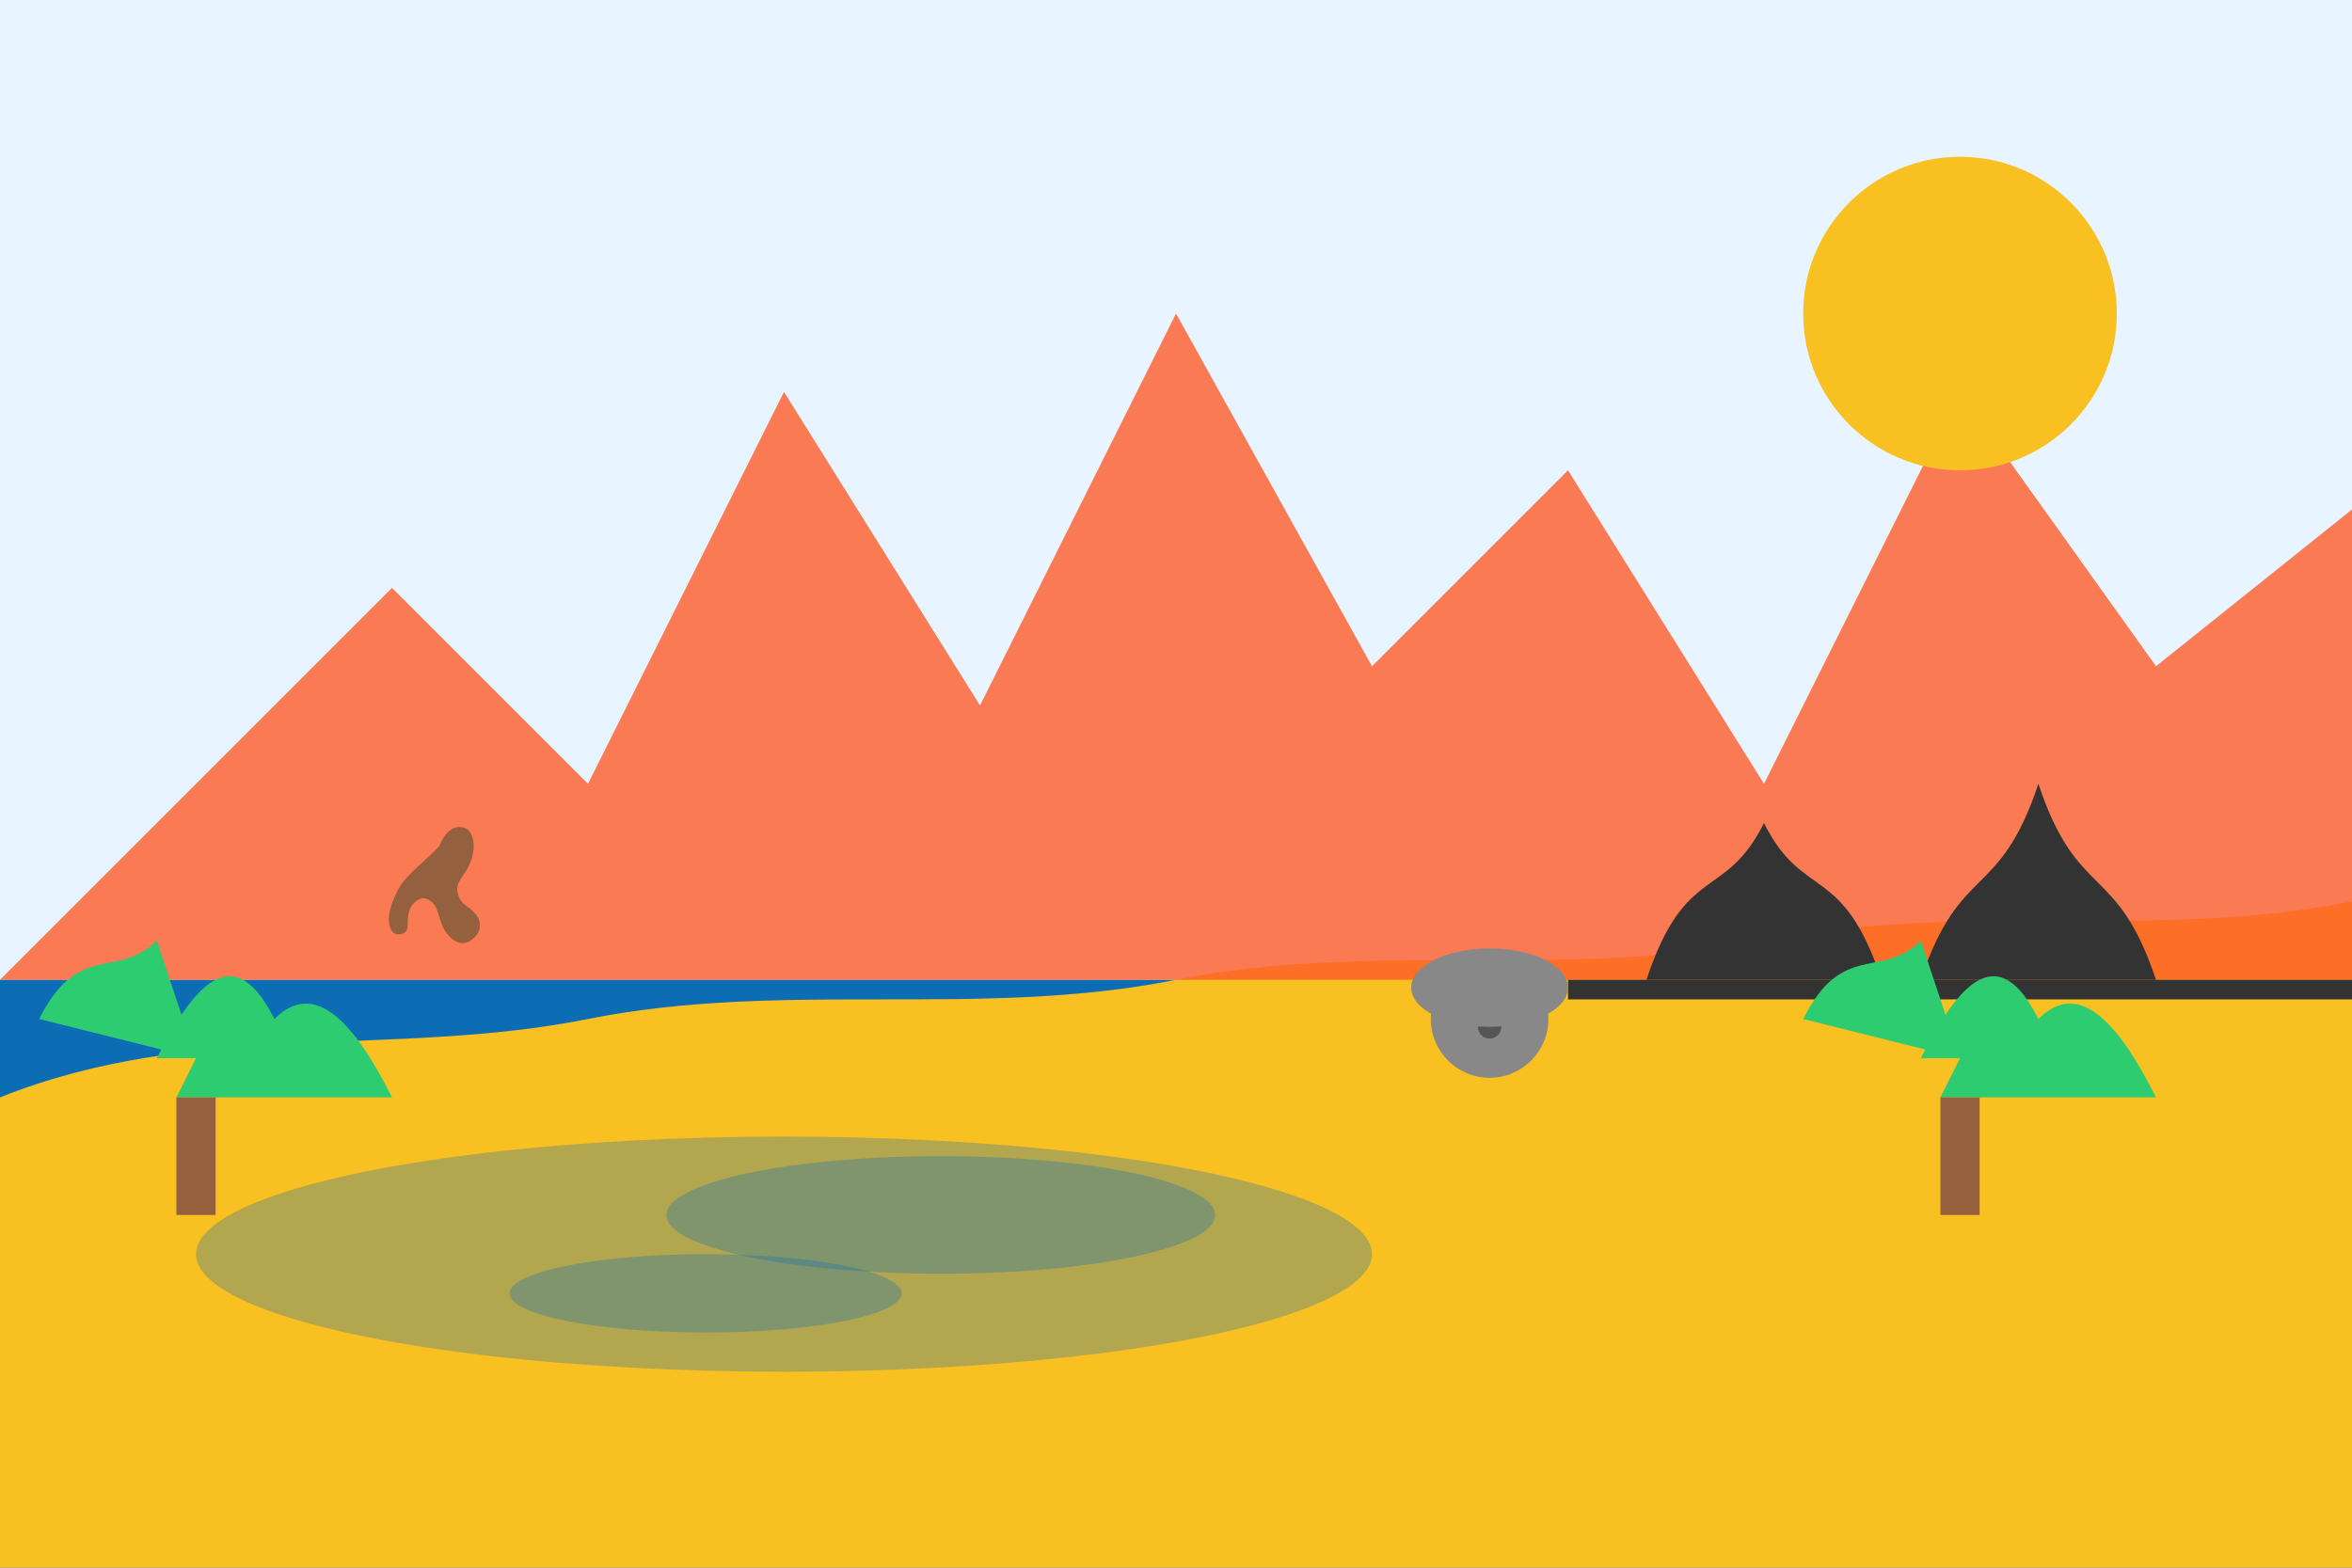 <svg xmlns="http://www.w3.org/2000/svg" width="600" height="400" viewBox="0 0 600 400">
  <style>
    .sky { fill: #e8f4ff; }
    .ocean { fill: #0c6db4; }
    .beach { fill: #f9c022; }
    .mountains { fill: #fd5c28; opacity: 0.8; }
    .sun { fill: #f9c022; }
    .city { fill: #333; }
    .reef { fill: #0c6db4; opacity: 0.3; }
    .tree { fill: #2ecc71; }
    .kangaroo { fill: #94603e; }
    .koala { fill: #888; }
  </style>
  
  <!-- Background layers -->
  <rect width="600" height="400" class="sky"/>
  <rect y="250" width="600" height="150" class="ocean"/>
  <path class="beach" d="M0,280 C50,260 100,270 150,260 C200,250 250,260 300,250 C350,240 400,250 450,240 C500,230 550,240 600,230 L600,400 L0,400 Z"/>
  
  <!-- Mountains in background -->
  <path class="mountains" d="M0,250 L100,150 L150,200 L200,100 L250,180 L300,80 L350,170 L400,120 L450,200 L500,100 L550,170 L600,130 L600,250 L0,250 Z"/>
  
  <!-- Sun -->
  <circle cx="500" cy="80" r="40" class="sun"/>
  
  <!-- Sydney Opera House silhouette -->
  <path class="city" d="M420,250 C430,220 440,230 450,210 C460,230 470,220 480,250 L420,250 Z"/>
  <path class="city" d="M490,250 C500,220 510,230 520,200 C530,230 540,220 550,250 L490,250 Z"/>
  <rect x="400" y="250" width="200" height="5" class="city"/>
  
  <!-- Barrier Reef representation -->
  <ellipse cx="200" cy="320" rx="150" ry="30" class="reef"/>
  <ellipse cx="180" cy="330" rx="50" ry="10" class="reef"/>
  <ellipse cx="240" cy="310" rx="70" ry="15" class="reef"/>
  
  <!-- Palm trees -->
  <path class="tree" d="M100,280 C90,260 80,250 70,260 C60,240 50,250 40,270 L50,270 L40,240 C30,250 20,240 10,260 L50,270 L45,280 Z"/>
  <rect x="45" y="280" width="10" height="30" fill="#94603e"/>
  
  <path class="tree" d="M550,280 C540,260 530,250 520,260 C510,240 500,250 490,270 L500,270 L490,240 C480,250 470,240 460,260 L500,270 L495,280 Z"/>
  <rect x="495" y="280" width="10" height="30" fill="#94603e"/>
  
  <!-- Australian animals silhouettes -->
  <!-- Kangaroo -->
  <path class="kangaroo" d="M140,320 C142,315 145,313 148,314 C151,315 152,320 150,325 C148,330 145,331 146,335 C147,339 150,339 152,342 C154,345 153,348 150,350 C147,352 144,350 142,347 C140,344 140,340 138,338 C136,336 134,336 132,338 C130,340 130,343 130,345 C130,347 129,348 127,348 C125,348 124,346 124,343 C124,340 126,335 128,332 C130,329 135,325 140,320 Z" transform="translate(0, -40) scale(0.8)"/>
  
  <!-- Koala -->
  <circle cx="380" cy="260" r="15" class="koala"/>
  <circle cx="370" cy="255" r="5" fill="#555"/>
  <circle cx="390" cy="255" r="5" fill="#555"/>
  <circle cx="380" cy="262" r="3" fill="#555"/>
  <ellipse cx="380" cy="252" rx="20" ry="10" class="koala"/>
</svg>
